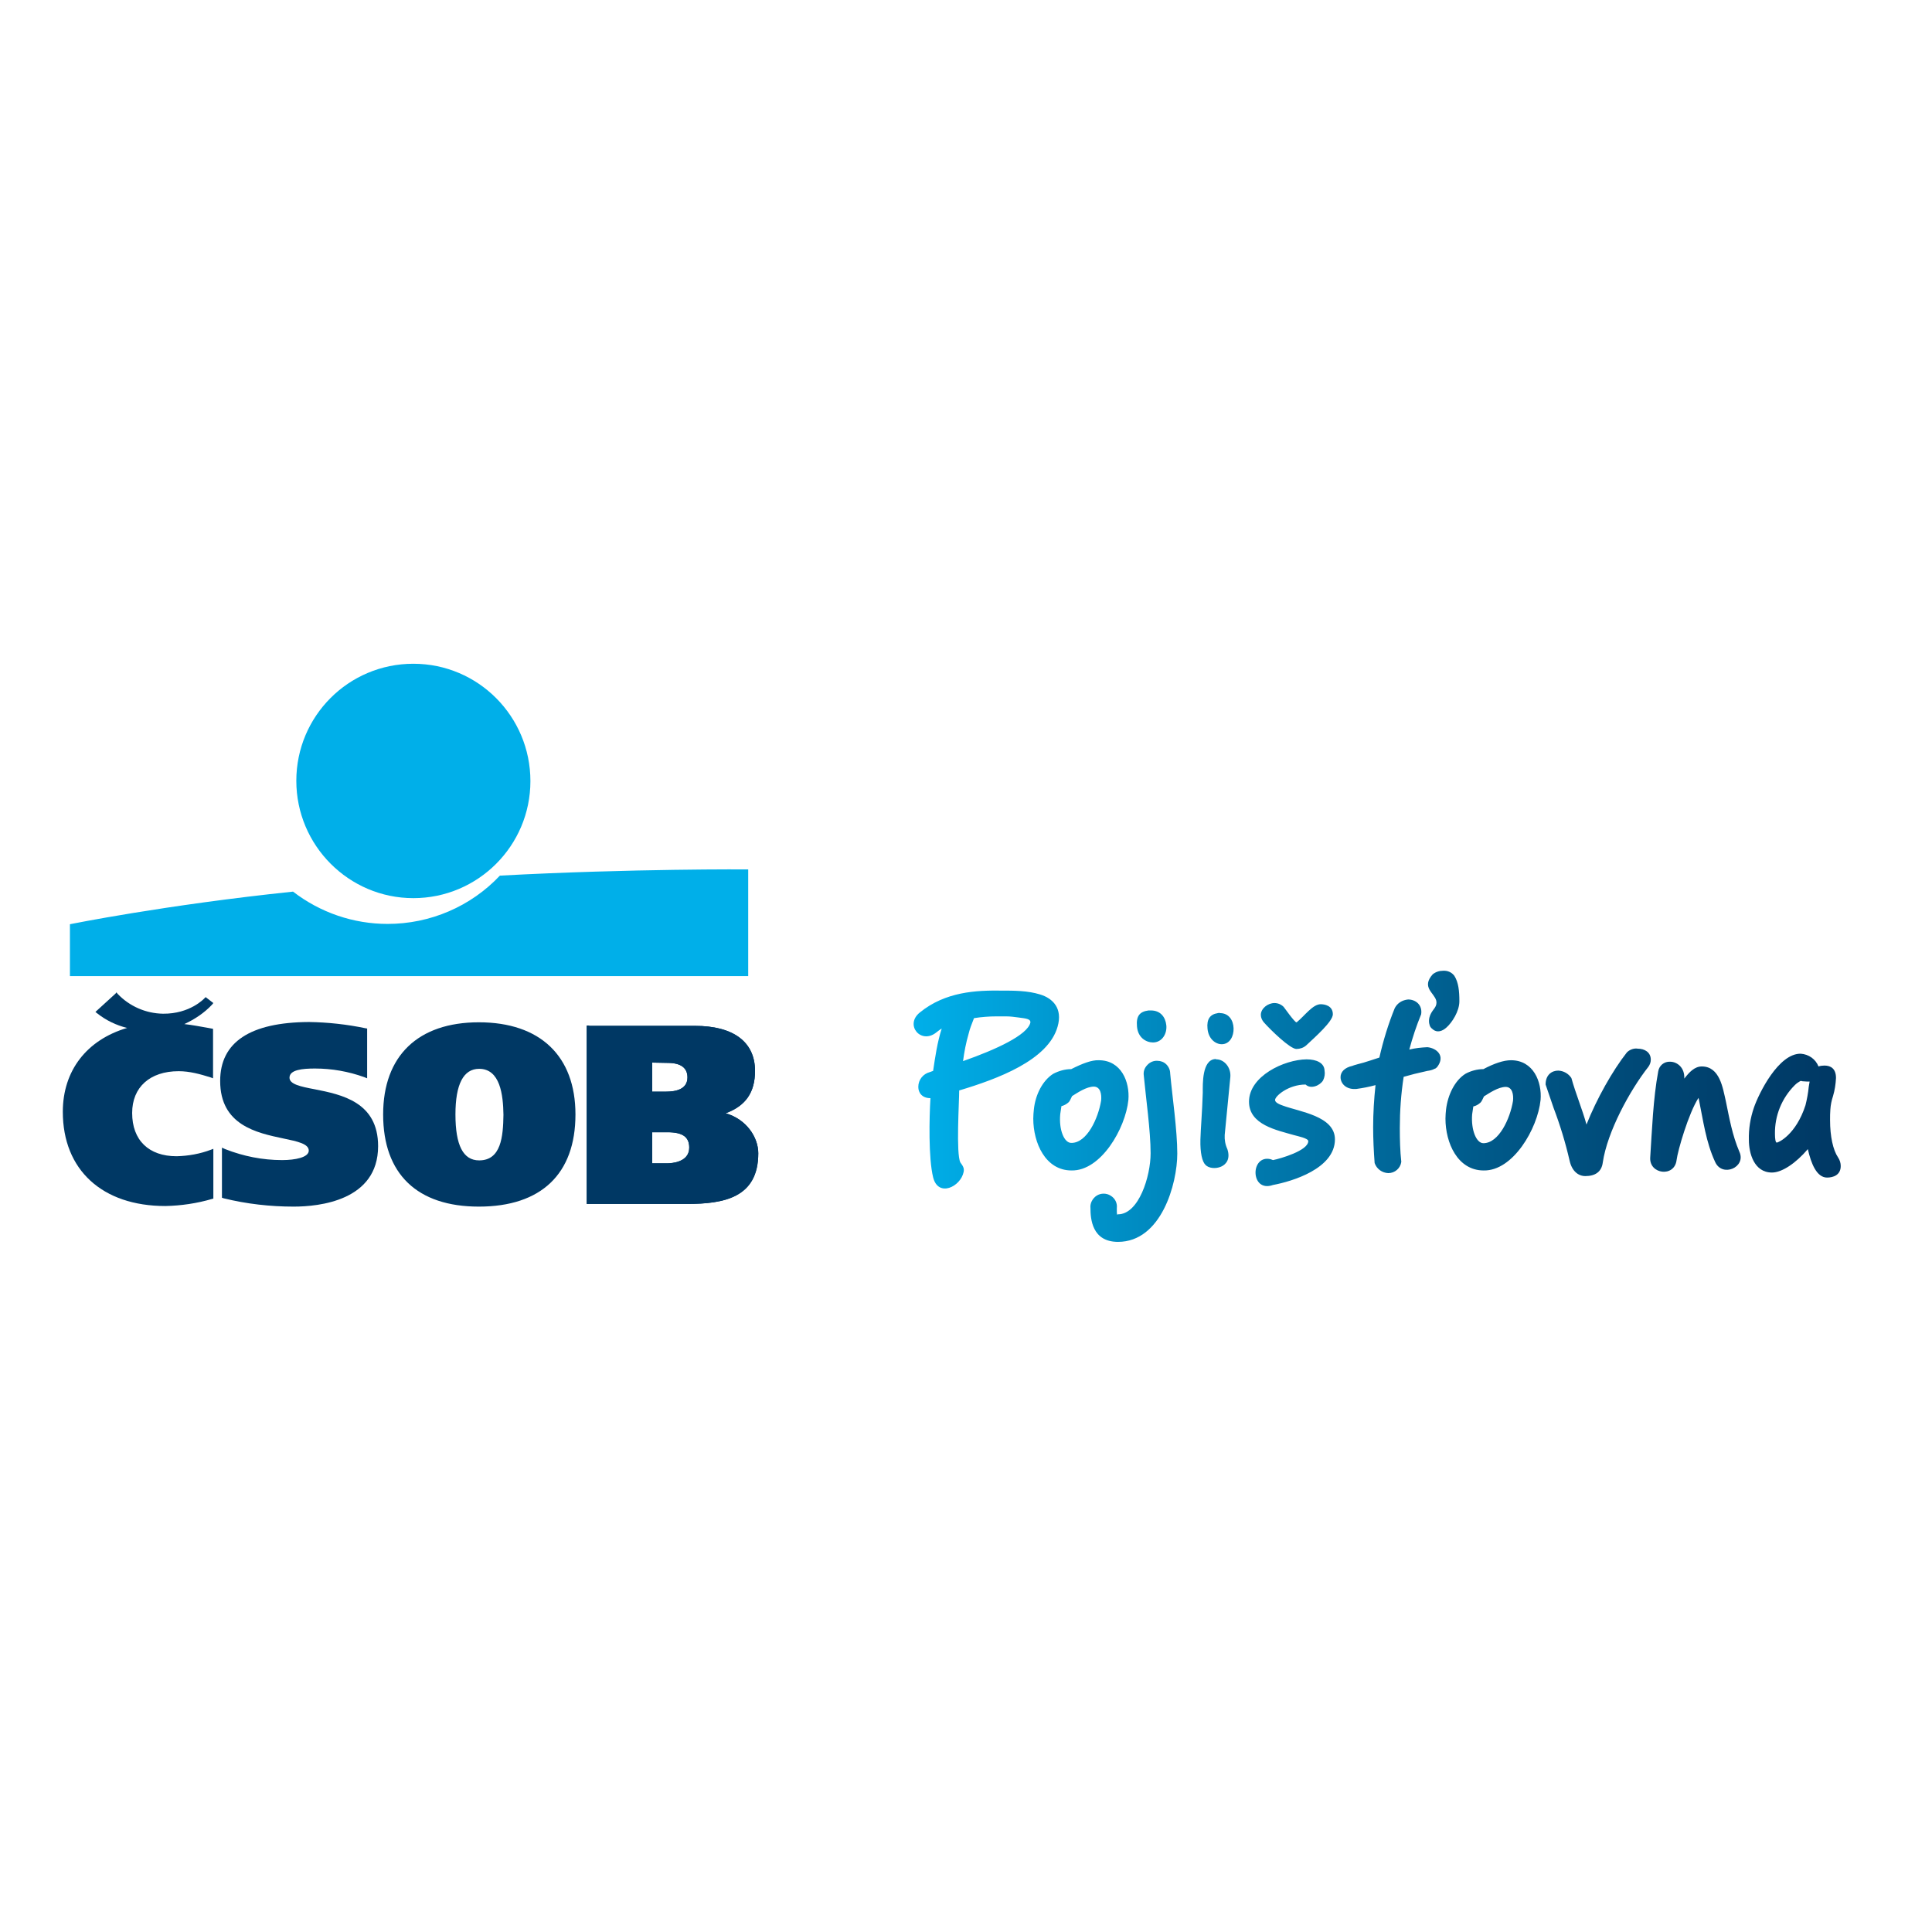 <svg version="1.1" id="layer" xmlns="http://www.w3.org/2000/svg" x="0" y="0" viewBox="-153 -46 652 652" style="enable-background:new -153 -46 652 652" xml:space="preserve"><style>.st1{fill:#00afe9}.st2{fill:#003864}</style><linearGradient id="SVGID_1_" gradientUnits="userSpaceOnUse" x1="-300.79" y1="546.244" x2="-296.635" y2="546.244" gradientTransform="matrix(75.288 0 0 -21.979 22801.371 12333.304)"><stop offset="0" style="stop-color:#00afe9"/><stop offset=".32" style="stop-color:#0080b5"/><stop offset=".62" style="stop-color:#005989"/><stop offset=".86" style="stop-color:#00416e"/><stop offset="1" style="stop-color:#003864"/></linearGradient><path d="M406.6 315.6c-1.7 9.1-2.1 19.9-2.7 29.1-.3 5.6 8.2 6.7 8.9.8.4-3.2 4-15.7 7.4-21l.1.4c1.5 7.3 2.4 14.5 5.5 21.2 2.4 5.4 10.6 1.8 8.2-3.4-2.4-5.6-3.4-11.4-4.6-17.2-1-4.3-2-11.6-8.1-11.6-2.4 0-4.2 1.9-5.9 4.1.2-3.7-2.4-5.7-4.8-5.7-2-.1-3.7 1.3-4 3.3M233 317c.7 7.4 2.3 18.7 2.3 26.2 0 7.8-4 20.6-11 20.6-.1 0-.2 0-.2.1s0 .1-.1 0c-.1-.4-.1-.8-.1-1.1v-1.1c.2-1.7-.6-3.3-2.1-4.2-1.4-.9-3.3-.9-4.7 0-1.4.9-2.3 2.6-2.1 4.2 0 3.6.5 11.4 9.3 11.4 14.6 0 20-19.6 20-29.8 0-7.9-1.7-19.4-2.4-27.1 0-1.1-.5-2.2-1.3-3-.8-.8-1.9-1.2-3-1.2-1.3-.1-2.6.5-3.4 1.4-1 1-1.4 2.3-1.2 3.6m-28.2 13 .4-2.7c.8-.2 1.6-.6 2.3-1.2.4-.4.4-.3 1.3-2.2 1.8-1.1 4.8-3.2 7.4-3.2 2.2.1 2.6 2.6 2.4 4.7-1 6.1-4.8 14.3-10 14.3-2.5.1-4.3-4.5-3.8-9.7m3.7-15.2c-2.1 0-4.2.6-6.1 1.6-3.6 2.3-6 7.1-6.5 12-.1 1-.2 2-.2 3.1 0 8.2 4.1 17.5 12.9 17.5 9.9.2 18.2-14.1 19.2-23.8.5-6.1-2.4-13.4-10-13.4-2.4-.1-5.5 1.1-9.3 3m135.3 15.3.4-2.7c.9-.2 1.6-.6 2.3-1.2.4-.4.4-.3 1.3-2.2 1.8-1.1 4.8-3.2 7.4-3.2 2.2.1 2.6 2.6 2.4 4.7-1 6.1-4.8 14.3-10 14.3-2.4 0-4.2-4.5-3.8-9.7m3.8-15.3c-2.1 0-4.3.6-6.1 1.6-3.6 2.3-5.9 7.1-6.5 12-.1 1-.2 2-.2 3.1 0 8.2 4.1 17.5 12.9 17.5 9.9.2 18.2-14.1 19.2-23.8.5-6.1-2.4-13.4-10-13.4-2.5 0-5.7 1.1-9.3 3m-79.1 11c0 7.8 9.4 9.6 15.3 11.3 1 .3 4.7 1 4.7 2 0 3.2-9.4 5.9-11.9 6.4-.3-.1-.5-.2-.8-.3-3.3-.8-5.1 1.8-5.1 4.5 0 2.8 1.9 5.6 5.9 4.2 6.4-1.2 20.9-5.5 20.9-15.4 0-7.9-12-9.3-17.6-11.4-2-.7-2.6-1.3-2.6-1.9 0-1.3 4.5-5.2 10.3-5.2 1.8 1.7 4.9.3 5.9-1.4.5-1 .7-2.2.5-3.3-.1-2.6-2.7-3.8-6.1-3.8-7.6.1-19.4 5.7-19.4 14.3m-11.4-14.4c-4.5.3-4.2 8.6-4.2 11.3-.2 6.7-.7 12.1-.8 15.9-.1 4.5.6 7.4 1.7 8.5 2.1 2.3 9.5 1.1 7.4-5.3-.7-1.5-1-3.2-.9-4.8.3-3.2 1.7-17.2 1.9-19.5.3-3.3-2.1-6-4.7-6-.1-.1-.3-.1-.4-.1M446 336.7c-.1-6.2 2.3-12.1 6.7-16.5.6-.6 1.2-1 1.9-1.4.2 0 .5 0 .7.1.4 0 1.1.1 1.5.1h.9l-.3 1.8c-.2 2.1-.6 4.2-1.1 6.2-3.2 9.9-9.1 12.6-9.7 12.6-.4 0-.6-1.3-.6-2.9m-7.1-8.9c-1.2 3.5-1.8 7.2-1.7 10.9 0 4.4 1.7 11 7.8 11 3.4 0 8.1-3.2 12.1-7.9 1.1 4.9 3 9.6 6.5 9.6 2 0 4.6-.8 4.6-3.9 0-1-.3-2-.9-2.9-1.7-2.5-2.7-7.1-2.7-12.6 0-1.4 0-2.2.1-3.6.1-1.5.4-3 .9-4.5.6-2 .9-4.1 1-6.1 0-3.2-1.8-4.2-3.9-4.2-.7 0-1.4.1-2 .3-1-2.5-3.3-4.1-6-4.3-7.5-.1-14.1 13.3-15.8 18.2M396.2 309l-.2.2c-4.8 6.1-10.2 15.7-13.6 24.3-1.4-5.1-3.6-10.3-5.1-15.7-1-1.5-2.6-2.4-4.4-2.5-2.2 0-4.3 1.4-4.3 4.7l2.7 7.9c2.2 5.8 4 11.7 5.4 17.8.8 3.6 3 5.2 5.3 5.2 3.3 0 5.5-1.4 5.9-4.6 1.5-10.3 9.1-24.3 15.4-32.3.5-.7.8-1.5.8-2.4 0-2.5-2.1-3.7-4.4-3.7-1.1-.2-2.5.2-3.5 1.1M258 295.9c-2.7.4-3.8 2.1-3.5 5.2.3 3.5 2.7 5.3 4.8 5.3 2.7 0 4.1-2.7 4-5.4-.1-2.7-1.6-5.1-4.6-5.1-.1-.1-.4-.1-.7 0m-23.4-.9c-3.1.4-4.2 2-3.9 5.4.3 3.8 3.1 5.4 5.4 5.4 3.1 0 4.8-3 4.5-5.8-.3-2.8-2-5-5.2-5h-.8m37.9 1.5c0 .9.4 1.8 1 2.5 2.4 2.7 8.9 9 11 9 1.2 0 2.4-.4 3.3-1.2 3.1-2.9 9-8.1 9-10.5 0-3-2.9-3.4-4.1-3.4-2.7 0-5.4 3.9-8.1 6.1h-.1c-.6 0-4.2-5.1-4.3-5.2-.8-.8-1.9-1.3-3.1-1.3-2.2 0-4.6 1.8-4.6 4m45.2-2.3c-2.2 5.4-3.9 11-5.2 16.7-2.5.8-3.6 1.2-5.3 1.7-.4.1-3.8 1-3.8 1.1-2.7.6-4 2.1-4 3.8 0 2.2 1.9 4.2 5.1 4h.2c2.2-.3 4.3-.7 6.5-1.3-.5 4.7-.8 9.4-.8 14.2 0 4 .2 8.1.5 12.1.7 2 2.5 3.3 4.6 3.4 2.2 0 4.1-1.6 4.4-3.8-.4-3.7-.5-7.4-.5-11.4 0-5.8.4-11.5 1.3-17.3 2.4-.7 4.8-1.3 8-2 .8-.1 1.7-.3 2.4-.7.5-.1.6-.4.9-.6 2.9-3.8-.2-6.4-3.3-6.7-2 .1-4.1.3-6.1.8 1.1-4.1 2.4-8 4-11.9.5-3.2-1.9-5-4.4-5-2 .2-3.6 1.2-4.5 2.9m-143.8 8.6c.4-1.7 1-3.1 1.8-5.2 2.5-.4 5.1-.6 7.6-.6h3.2c1.5 0 2.9.2 4.4.4 2.1.3 4.1.4 3.8 1.8-1.1 4.1-11.3 8.9-22.7 12.9.4-3.1 1-6.2 1.9-9.3m-16.5-7.1c-5.2 4.2.4 10.9 5.6 6.7.6-.5 1.2-.9 1.8-1.3-1.5 4.7-2.2 9.6-2.9 14.3l-1.1.4c-2.3.6-3.9 2.6-3.9 5 0 2 1.3 3.8 4.1 3.8-.4 6.6-.7 20.2.9 26.7 1.7 6.9 9.3 3.2 10.3-1.8.3-1.4-.4-2.2-1.1-3.2-1.5-2.9-.4-20.4-.4-24.3 13-3.9 30-10.2 33.2-21.5 1.8-6.2-1.6-9.6-5.9-10.9-4.2-1.3-8.8-1.3-13.2-1.3-8.2-.1-18.7.3-27.4 7.4m173.1-12.9c-3.9 4.4.5 6.2 1.2 8.9.2.8 0 1.7-.5 2.4-.3.6-2.3 2.4-1.9 5.2.3 1.3.4 1.4 1.4 2.2 1.3 1 3 .6 4.5-.8 1.8-1.6 4.3-5.4 4.3-8.8 0-3.5-.3-6.4-1.7-8.6-.9-1.2-2.3-1.8-3.8-1.7-1.3 0-2.5.4-3.5 1.2" style="fill:url(#SVGID_1_)"/><path class="st1" d="M-13.5 257.1c21.8 0 39.5-17.7 39.5-39.5S8.4 178-13.5 178-53 195.7-53 217.5s17.7 39.6 39.5 39.6"/><path class="st1" d="M15.7 249.5c-9.8 10.4-23.5 16.3-37.9 16.3-11.5 0-22.7-3.8-31.9-10.9-43.2 4.5-75.3 11-75.3 11v17.5H99.5v-36s-39-.3-83.8 2.1"/><path class="st2" d="M-78.7 318.8c0 14.9 12.3 17.5 21.3 19.4 4.8 1 8.6 1.8 8.6 4.1s-4.6 3.2-9 3.2c-6.6 0-13.1-1.3-19.2-3.7l-1.1-.5v16.9l.6.2c7.7 1.9 15.7 2.8 23.6 2.8 8.6 0 28.5-2 28.5-20.4 0-14.9-12.3-17.4-21.4-19.2-4.8-.9-8.5-1.7-8.5-3.9 0-2.7 4.4-3.1 8.6-3.1 5.7 0 11.3 1 16.6 2.9l1 .4v-16.8l-.6-.1c-6.2-1.3-12.6-2-19-2.1-19.9.1-30 6.8-30 19.9m55 11.3c0 20.1 11.5 31.1 32.3 31.1 21 0 32.6-11 32.6-31.1 0-19.7-11.9-31.1-32.6-31.1-20.5 0-32.3 11.3-32.3 31.1m24.4 0c0-10.2 2.7-15.4 8-15.4 7.1 0 8.1 8.8 8.2 15.5-.1 7.4-.8 15.4-8.2 15.4-5.4 0-8-5.1-8-15.5"/><path d="M45.8 300.1H45v60.2h33.8c12.5 0 24.1-2.1 24.1-17.1 0-5.4-4-11.5-11-13.5 6.8-2.5 9.9-7.1 9.9-14.3 0-9.8-7.3-15.2-20.3-15.2H45.8zm26.4 36c5.2 0 7.4 1.6 7.4 5.2 0 4.9-5.8 5.3-7.6 5.3h-4.9v-10.5h5.1zm.1-23.4c4.5 0 6.7 1.7 6.7 4.9 0 4-3.9 4.8-7.2 4.8h-4.7v-9.8l5.2.1z" style="fill:#003965"/><path class="st2" d="M45.8 300.1H45v60.2h33.8c12.5 0 24.1-2.1 24.1-17.1 0-5.4-4-11.5-11-13.5 6.8-2.5 9.9-7.1 9.9-14.3 0-9.8-7.3-15.2-20.3-15.2H45.8zm26.4 36c5.2 0 7.4 1.6 7.4 5.2 0 4.9-5.8 5.3-7.6 5.3h-4.9v-10.5h5.1zm.1-23.4c4.5 0 6.7 1.7 6.7 4.9 0 4-3.9 4.8-7.2 4.8h-4.7v-9.8l5.2.1zM-114 289.3l-6.8 6.2.5.4c3 2.4 6.5 4.1 10.2 5-13.6 4-21.7 14.4-21.7 28.3 0 19.6 13.3 31.8 34.6 31.8 5.3-.1 10.7-.9 15.8-2.4l.4-.1v-16.8l-.8.3c-3.7 1.4-7.6 2.1-11.6 2.2-9.4 0-15-5.4-15-14.6 0-8.7 6-14.1 15.7-14.1 3.7 0 7.3 1 10.8 2.1l.8.3v-16.7l-1.6-.3c-2.9-.5-5.4-1-8.1-1.3 3.5-1.6 6.8-3.8 9.4-6.6l.4-.5-2.6-2-.4.4c-.1.1-4.9 5.3-14 5.2-5.8-.1-11.3-2.5-15.3-6.7l-.4-.5"/></svg>